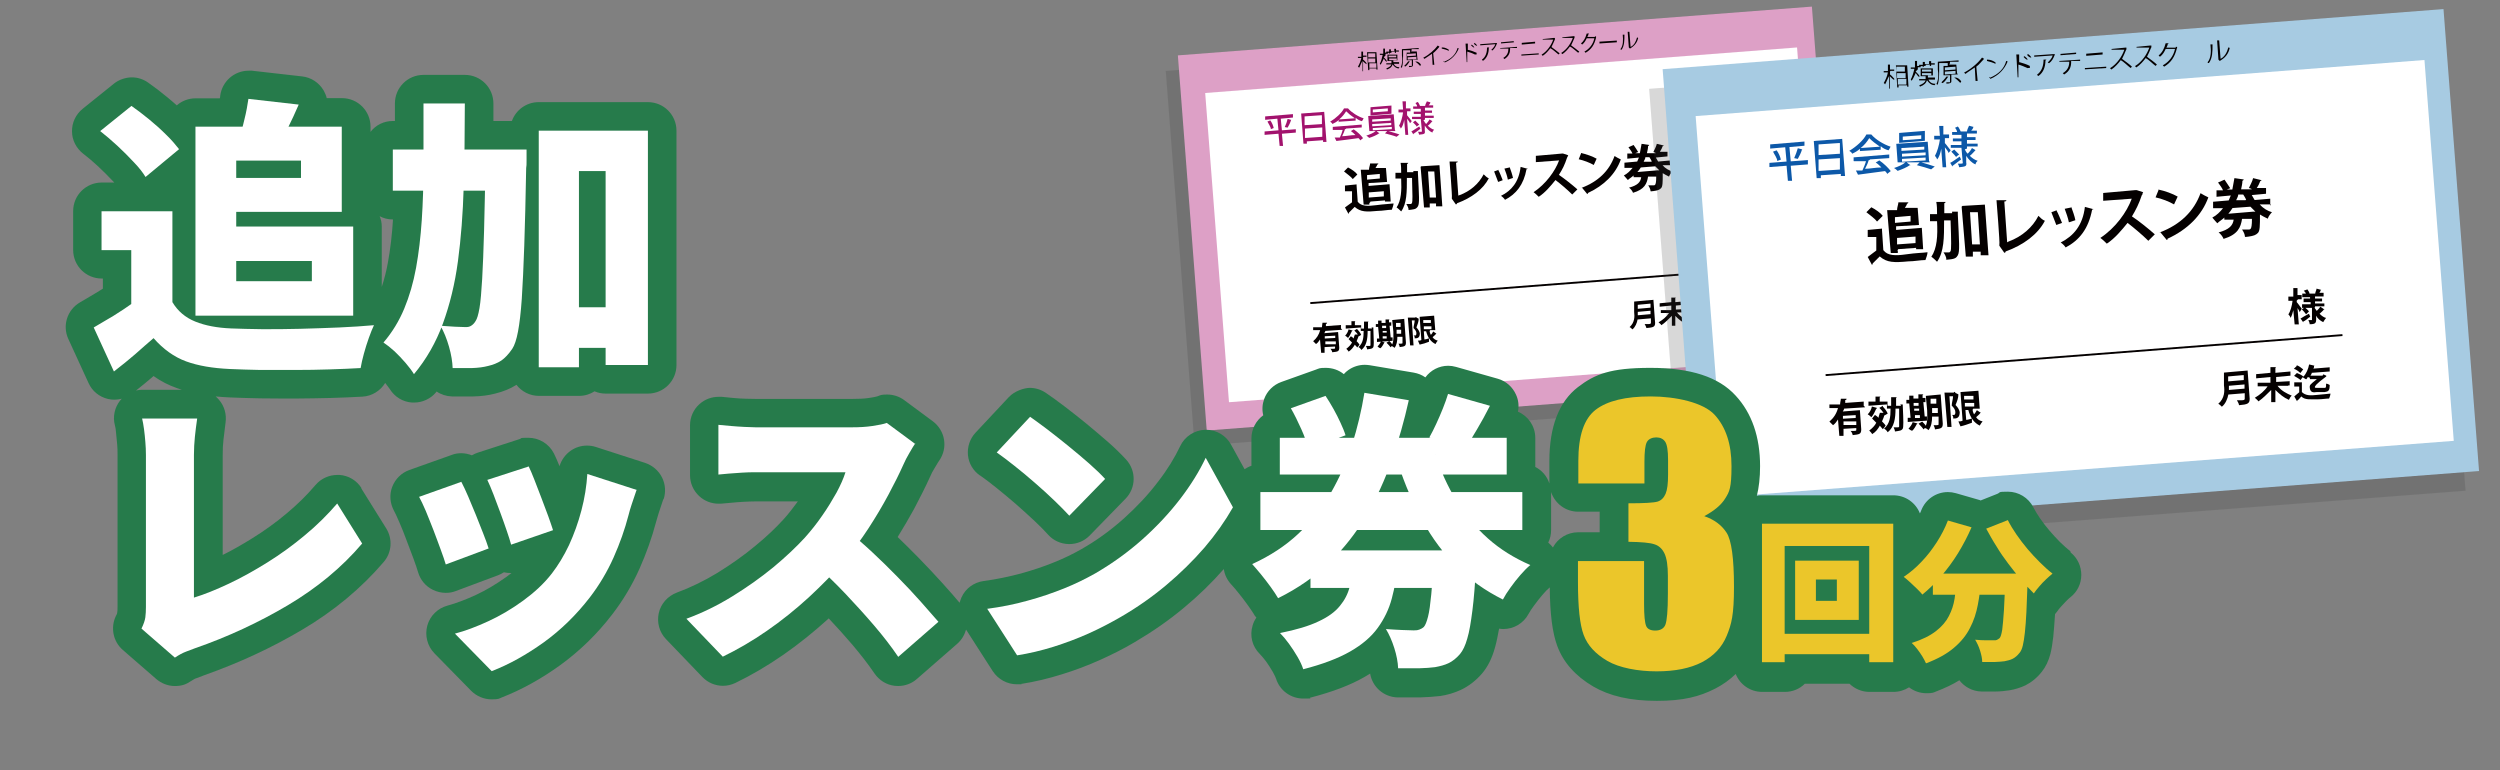 <?xml version="1.0" encoding="UTF-8"?> <svg xmlns="http://www.w3.org/2000/svg" id="_レイヤー_1" data-name="レイヤー_1" version="1.1" viewBox="0 0 1312.3 404.3"><rect x="0" y="0" width="1312.3" height="404.3" fill="#808080" stroke="none"/><defs><style> .st0 { fill: #0c58a8; } .st1 { fill: #403f3f; isolation: isolate; opacity: .2; } .st2 { fill: #fff; } .st3 { fill: #267b4b; } .st4 { fill: #ebc62a; } .st5 { fill: #a7cbe2; } .st6 { fill: #040000; } .st7 { fill: none; stroke: #040000; stroke-miterlimit: 10; } .st8 { fill: #a2126d; } .st9 { fill: #dda0c6; } </style></defs><rect class="st1" x="619" y="24.1" width="333.8" height="197.5" transform="translate(-7.1 60.7) rotate(-4.4)"></rect><g><rect class="st9" x="625.4" y="16" width="333.8" height="197.5" transform="translate(-6.5 61.1) rotate(-4.4)"></rect><rect class="st2" x="638.4" y="36.6" width="311.6" height="162.8" transform="translate(-6.7 61.3) rotate(-4.4)"></rect><g><path class="st6" d="M715.5,30.1v1.2c.6.3,1.5,1.5,1.8,1.8v.6c-.6-.3-1.2-.9-1.8-1.5v5.2c.3,0-.3,0-.3,0v-5.5c-.9,1.5-1.2,2.7-1.8,3.7,0,0-.3-.6-.6-.6.6-.9,1.5-3,1.8-4.6h-1.8v-.6h1.8v-2.7h.9v2.1h1.8v.6h-1.5l-.3.3ZM717.3,27.4h5.2c0-.3.6,9.1.6,9.1h-.6v-.6h-3.7v.9h-.6l-.6-9.4h-.3ZM721.9,28h-3.7v2.1h3.7v-2.1ZM718.2,30.7v2.1h3.7v-2.1h-3.7ZM718.8,35.6h3.7v-2.4h-3.7v2.4Z"></path><path class="st6" d="M726.4,30.1c.3.3,1.5,1.5,1.5,1.8v.6c-.6-.3-1.2-1.2-1.5-1.8v5.5c.3,0,0,0,0,0v-5.5c-.6,1.2-1.2,2.7-1.8,3.3l-.3-.6c.6-.9,1.2-3,1.5-4.6h-1.5v-.6h1.8v-2.7h.9v2.1h1.5v.6h-1.2v.9l-.9.9ZM734.3,33.5h-2.7c.6,1.2,1.5,1.8,3,1.8,0,0-.3.3-.3.6-1.5,0-2.4-.9-3.3-2.1-.3,1.2-1.2,2.1-3,2.7,0,0,0-.3-.3-.6,1.5-.6,2.4-1.2,2.7-2.1h-2.7v-.6h2.7v-1.2h-2.1v-3.3h5.2c0-.3,0,3,0,3h-2.1v.9h3v.9ZM729.2,28.3v-.6h-1.5v-.6h1.5v-1.2h.9v.9h1.8v-1.2h.9v.9h1.5v.6h-1.5v.6h-.6v-.6h-1.8v.6h-.6l-.6.6ZM728.9,29.2v.9h4v-.9h-4ZM729.2,30.7v.9h4v-.9h-4Z"></path><path class="st6" d="M744.4,31.3h-2.7v3q0,.9-2.1.9v-.6h1.5v-3h-2.7v-4c-.3,0,1.8,0,1.8,0v-1.2h-3.7v2.7c0,1.8,0,4.6-.6,6.4,0,0-.6,0-.6-.3.9-1.8.9-4.3.6-6.1v-3.3l8.8-.6v.6h-3.7c0,.3,0,.9-.3,1.2h3l.3,3.7.3.6ZM739.8,32.5h0c-.6.9-1.2,1.8-2.1,2.4,0,0-.3,0-.6-.3.6-.6,1.5-1.5,2.1-2.4h.9l-.3.3ZM738.6,28.3v1.2l4.6-.3v-1.2l-4.6.3ZM738.9,30.1v1.2l4.6-.3v-1.2l-4.6.3ZM745.3,34.4c-.6-.6-1.5-1.5-2.4-2.1h.6c.9,0,2.1.9,2.4,1.8l-.6.6v-.3Z"></path><path class="st6" d="M755.3,24.9h0c-.9.9-1.8,2.1-3,3h0l.6,6.1h-.9l-.3-5.8c-1.2.9-2.7,1.8-4,2.7l-.6-.6c3-1.5,6.1-4.3,7.6-6.4l.9.6-.3.3Z"></path><path class="st6" d="M757.2,24.9c1.2,0,2.4.6,3.3,1.2v.6c-1.2-.6-2.4-.9-3.7-1.2v-.6h.3ZM757.8,32.5c4-1.5,6.4-4,7.3-7.3,0,0,.6,0,.6.3-1.2,3-3.7,5.8-7.3,7.3h0l-.6-.9v.6Z"></path><path class="st6" d="M774.2,28.6c-1.2-.6-2.7-1.2-4-1.5v5.5c.3,0-.3,0-.3,0l-.6-9.7h1.2v3.3h.3c1.2.3,3,.9,4.3,1.5v.9h-.9ZM772.4,23.4c.6.3,1.2.9,1.5,1.5h-.3c-.3,0-1.2-.9-1.5-1.2h.3v-.3ZM773.9,22.5c.6.3,1.2.9,1.5,1.5h-.3c-.3,0-1.2-.6-1.5-1.2h.3v-.3Z"></path><path class="st6" d="M785.8,22.8h0c-.6,1.5-1.2,2.7-2.4,3.7l-.6-.3c.9-.9,1.8-1.8,2.1-3l-7.9.6v-.6l8.2-.6h.6v.3ZM781.5,25.2h0c0,2.7-.9,5.2-3,6.7,0,0-.6-.3-.6-.6,2.1-1.5,2.7-4,2.7-6.4h1.2l-.3.3Z"></path><path class="st6" d="M796.4,25.2h-3.7v.3h0c0,2.1-.6,4-3,5.5,0,0-.3-.3-.6-.6,2.1-1.2,2.7-3,2.7-4.9h-4.3c0,.3,0-.3,0-.3l8.8-.6v.6h0ZM794.9,22.2l-7,.6v-.6l6.7-.6v.6h.3Z"></path><path class="st6" d="M807.7,28v.6l-9.1.6v-.6l9.1-.6ZM805.8,21.9v.9l-7,.6v-.9l7-.6Z"></path><path class="st6" d="M816.2,20.7h0c-.6,1.5-1.2,2.7-1.8,4,1.2.9,3.3,2.4,4.3,3.3l-.6.6c-1.2-.9-3-2.7-4.3-3.3-.9,1.2-2.4,3-4,4,0,0-.3-.3-.6-.6,3-1.8,5.2-5.2,6.1-7.9h-5.5c0,.3,0-.3,0-.3l5.8-.6h.6v.9Z"></path><path class="st6" d="M826.5,19.8h0c-.6,1.5-1.2,2.7-1.8,4,1.2.9,3.3,2.4,4.3,3.3l-.6.6c-1.2-.9-3-2.7-4.3-3.3-.9,1.2-2.4,3-4,4,0,0-.3-.3-.6-.6,3-1.8,5.2-5.2,6.1-7.9h-5.5c0,.3,0-.3,0-.3l5.8-.6h.6v.9Z"></path><path class="st6" d="M837.8,19.8h0c-.9,3.7-2.4,6.1-5.5,7.9,0,0-.3-.3-.6-.6,2.7-1.5,4.6-4,5.2-7h-4c-.6,1.2-1.2,2.4-2.4,3.3,0,0-.3-.3-.6-.6,1.5-1.2,2.4-3,3-5.2h1.2q0,.3-.3.3c0,.6-.3.9-.6,1.5h4v-.3h.6v.6Z"></path><path class="st6" d="M839.3,21.9l9.4-.6v.9l-8.8.6h-.3v-.9h-.3Z"></path><path class="st6" d="M852.7,18.2h0c0,3,0,5.8-1.5,7.9,0,0-.6,0-.6-.3,1.5-1.8,1.5-4.9,1.2-7.6h1.2-.3ZM856,24.6c1.8-.9,2.7-2.7,3.3-4.9,0,0,.6,0,.6.3-.6,2.4-1.8,4-4.3,5.5h0l-.6-.6h0l-.6-8.2h.9l.6,7.6v.3Z"></path></g><g><path class="st8" d="M680.2,67.8v1.8l-7.3.6.6,6.4h-1.8l-.6-6.4-7.3.6v-1.8l7.3-.6-.6-6.1-6.4.6v-1.8l14.6-1.2v1.8l-6.4.6.6,6.1,7.6-.6h-.3ZM667.1,67.8c0-1.2-1.2-2.7-1.8-4l1.5-.6c.9,1.2,1.5,2.7,1.8,4l-1.5.6ZM678,63h-.3c-.3,1.2-1.2,3-1.8,4l-1.5-.3c.6-1.2,1.2-3,1.5-4.3l2.1.6h0Z"></path><path class="st8" d="M682.9,59.6l12.2-.9,1.2,15.8h-1.8v-.9l-8.5.6v1.2h-1.8l-1.2-15.8h0ZM693.3,60.5l-8.5.6v4.6c.3,0,9.1-.6,9.1-.6v-4.6h-.6ZM685.6,72.4l8.5-.6v-4.9c-.3,0-9.1.6-9.1.6v4.9h.6Z"></path><path class="st8" d="M702.7,64.2v-1.2c-.9.9-2.1,1.5-3.3,2.1,0-.3-.6-.9-1.2-1.2,3-1.8,6.1-4.6,7.3-7h2.4-.3c1.8,2.1,5.2,4.3,8.2,5.2-.3.6-.6,1.2-.9,1.5-1.2-.3-2.4-.9-3.3-1.8v1.5l-8.8.6v.3ZM699.6,68.1v-1.5l15.2-1.2v1.5l-8.5.6h.3s0,.3-.6.3c-.3,1.2-.9,2.4-1.5,3.7,2.1,0,4.6-.6,7-.6-.9-.9-1.5-1.5-2.4-2.1l1.5-.9c1.8,1.2,3.7,3,4.9,4.6l-1.5,1.2c0-.3-.6-.9-.9-1.2-4.3.6-8.8,1.2-11.6,1.5h0l-.9-1.8h2.7c.6-1.2,1.2-2.7,1.5-4h-5.2ZM711.2,62.1c-1.8-1.2-3.3-2.4-4.6-3.7-.9,1.5-2.1,3-3.7,4.3l8.2-.6Z"></path><path class="st8" d="M732.5,68.8h-3.7c1.8.6,4.3,1.2,5.8,1.8l-1.5,1.2c-1.5-.6-4-1.2-6.1-1.8l1.2-1.2h-5.5c0,.3,1.5,1.2,1.5,1.2h-.3c-1.2.9-3.3,1.8-5.2,2.4-.3-.3-.9-.9-1.5-1.2,1.8-.6,4-1.5,4.9-2.4h-3.3l-.6-7.9,13.4-.9.6,8.2.3.6ZM730.4,55.4v4.3c.3,0-11,.9-11,.9v-4.3c-.3,0,11-.9,11-.9ZM720.3,62.7v1.2l9.7-.6v-1.2l-9.7.6ZM720.3,65.1v1.2l10-.6v-1.2l-10,.6ZM720.6,67.2v1.2l10-.6v-1.2l-10,.6ZM728.5,58.4v-1.5l-7.9.6v1.5l7.9-.6Z"></path><path class="st8" d="M738.6,59.6v.9c.6.6,2.1,2.7,2.4,3,0,.3-.3.6-.9,1.2,0-.6-.9-1.5-1.5-2.4l.6,8.5h-1.5l-.6-7.9c-.3,1.8-.9,3.7-1.8,4.6,0-.3-.6-1.2-.9-1.5.9-1.5,1.8-4.6,2.1-7h-2.4v-1.5h2.4l-.3-4.3h2.1-.3v3.7h2.4v1.5h-1.8v1.2ZM740.7,69.1c1.2-.6,2.7-1.8,4.3-2.7l.6,1.2c-1.2.9-2.7,2.1-3.7,2.7v.3l-.9-1.5h-.3ZM747.4,63.3c.3.6.6,1.2,1.2,1.8.6-.6,1.5-1.8,1.8-2.4l1.5.9h0c-.6.6-1.5,1.8-2.4,2.4.9.9,2.1,1.8,3.3,2.1-.3.3-.9.9-.9,1.5-1.5-.6-3-2.1-4-3.7v2.7c.3,1.8-.3,1.8-3,2.1,0-.3-.3-1.2-.6-1.5h1.2c.6,0,.9,0,.9-.3l-.6-6.4h-4.6c0,.3,0-1.2,0-1.2h4.6v-1.5h-3.7v-1.2h3.7v-1.5h-4c0,.3,0-1.2,0-1.2h2.1c0-.6-.6-1.5-.9-1.8l1.2-.6c.6.6.9,1.5,1.2,2.1h-.3,3.3-.3c0-.6.6-1.8.9-2.4l2.1.6h-.3c0,.6-.6,1.2-.9,1.5h2.4v1.2h-4.3v1.5h3.7v1.2h-3.7v1.5h4.6c0-.3,0,1.2,0,1.2h-4.6v.9l-.9.3ZM743.8,66.6c-.3-.6-1.2-1.5-2.1-2.4l1.2-.9,2.1,2.1-1.2.9v.3Z"></path></g><g><path class="st6" d="M712.1,97.4l.6,8.5c1.8,2.4,5.2,2.4,9.7,1.8s6.7-.6,9.1-.9c0,.9-.6,2.4-.9,3.3-2.1,0-4.9.6-7.3.6-6.1.6-9.1.6-12.2-2.1l-3,3s0,.6-.3.6l-1.8-3.3c1.2-.9,2.4-1.8,3.7-2.7v-5.8h-3.7v-3l6.1-.6v.6ZM707.6,87.9c1.8.9,4,2.4,4.9,3.7l-2.4,2.4c-.9-1.2-3-2.7-4.6-4l2.1-2.1ZM718.8,106.5v.9h-3l-1.5-18.3h4.3c0-1.2.6-2.4.6-3.3h4.3q0,.6-.6.6c0,.6-.6,1.2-.9,1.8h5.5c0-.3.6,7.3.6,7.3l-9.7.6v1.5l11-.9.6,9.1h-3v-.6l-7.6.6-.3.6ZM724.3,91.3l-6.7.6v2.4l6.7-.6v-2.4ZM726.1,100.4l-7.6.6v2.7l7.9-.6v-2.7h-.3Z"></path><path class="st6" d="M741.9,89.8h2.4v1.2c.6,11.9.9,15.8,0,17.3-.6.9-.9,1.5-3.7,1.8-2.7.3-.9,0-1.2,0,0-.9-.6-2.1-1.2-3h2.1c.3,0,.6,0,.9-.6s.3-4,0-13.1h-2.7c0,7.3,0,13.4-3,17.6-.6-.6-1.8-1.8-2.4-2.1,2.4-3.7,2.7-8.8,2.4-15.2h-3v-3h3c0-1.8,0-3.7-.3-5.2h4s0,.3-.6.6v4.3h3.3v-.6ZM745.9,87.3l9.7-.6,1.5,21.6h-3.3v-1.5h-3.3v2.1h-3l-1.8-21.3.3-.3ZM750.5,103.7h3.3l-.9-13.7h-3.3l.9,13.7Z"></path><path class="st6" d="M766,102.5c5.8-2.1,10.3-6.1,12.8-11,.6.6,1.8,1.8,2.7,2.1-3,5.8-9.1,10.3-16.7,13.1,0,0,0,.6-.6.6l-2.1-3v-.6c.3,0-1.2-18.9-1.2-18.9h4.3s0,.6-.9.6l1.2,17.3.6-.3Z"></path><path class="st6" d="M786.4,89.1c.9,1.5,1.8,4,2.4,5.5l-2.4.9c-.6-1.5-1.5-4-2.1-5.5l2.4-.9h-.3ZM801.9,88.5s0,.3-.6.3c-1.5,8.2-5.5,13.1-11.3,16.1-.3-.6-1.2-1.5-2.1-2.1,5.5-2.7,9.4-7.3,10.3-15.2l3.3.9h.3ZM792.4,87.6c.6,1.5,1.5,4.3,1.8,5.8l-2.7.9c-.3-1.8-1.2-4.3-1.8-5.8l2.7-.6v-.3Z"></path><path class="st6" d="M822.9,82.1s0,.3-.3.6c-1.2,3.7-2.4,6.1-4.3,9.1,2.7,1.8,7,5.2,9.7,7.6l-2.7,2.7c-2.4-2.4-6.4-5.8-8.8-7.6-2.4,3-5.5,6.7-8.8,8.8-.6-.6-1.8-1.8-2.7-2.4,6.4-4.3,11.3-11,13.4-16.7l-12.2.9v-3.3l13.7-1.2h.6l2.7.9-.3.6Z"></path><path class="st6" d="M829.9,80.3c2.7.6,6.1,1.8,8.2,3l-1.5,3.3c-2.1-1.2-5.2-2.4-7.9-3l1.2-3v-.3ZM830.2,98.6c8.8-3.3,14.6-9.1,17.3-16.7.9.6,2.1,1.2,3.3,1.8-2.7,7.6-8.8,13.7-17.3,17.6,0,0,0,.6-.3.6l-2.7-3.3h-.3Z"></path><path class="st6" d="M877.3,86.7h-4.6c1.5,1.8,3.3,2.7,5.2,3.3-.6.6-1.5,1.8-1.8,2.7-1.2-.6-2.4-1.2-3.3-1.8,0,4.9,0,7-.9,7.9s-1.8,1.2-4,1.5-1.2,0-1.5,0c0-.9-.6-2.1-1.2-3h2.7c.3,0,.6,0,.9-.3.3-.3.6-1.5.6-4.3h-4.3c-.6,3.7-1.8,6.7-7.9,8.5-.3-.9-1.2-2.1-2.1-2.7,4.6-1.2,6.1-3,6.4-5.5h-4c0,.3,0-.9,0-.9-.9.9-2.1,1.5-3,2.4-.6-.6-1.5-1.8-2.1-2.4,1.8-.9,3.3-2.4,4.6-4h-4.3c0,.3,0-2.7,0-2.7l6.7-.6c.3-.6.6-1.5.9-2.1l-6.1.6v-2.7h2.7c-.3-.9-1.2-2.1-2.1-3.3l2.7-1.2c.9,1.2,1.8,2.7,2.4,3.7l-1.5.6h2.4c.3-1.8.6-3.3.9-4.9l4,.6s0,.3-.6.6c0,1.2-.3,2.4-.6,3.7h4.6c0-.3-1.2-.6-1.2-.6.6-1.2,1.5-3,1.8-4.3l3.7.9s-.3.3-.6.3c-.3.9-.9,2.1-1.5,3h4c0-.3,0,2.4,0,2.4l-6.1.6c.3.6.9,1.5,1.2,2.1l6.7-.6v3l.3-.6ZM871,89.4c-.6-.6-1.5-1.5-2.1-2.1l-7.6.6c-.6.9-1.2,1.8-1.8,2.4l10.6-.9h.9ZM867,84.6c-.3-.6-.6-1.2-1.2-2.1h-2.1c0,.9-.6,1.5-.9,2.4h4l.3-.3Z"></path></g><path class="st6" d="M888.6,127.5v.6c.6.6,1.8,2.4,2.1,2.7,0,.3-.6.9-.9,1.5,0-.6-.6-1.2-.9-1.8l.6,7h-1.8l-.6-6.1c-.3,1.2-.6,2.4-1.2,3.3,0-.6-.6-1.2-.9-1.5.9-1.2,1.5-3.7,1.8-5.8h-1.8v-1.8h2.1v-3.7h2.1-.3v3h1.8v1.8h-1.5l-.6.6ZM890.4,135.4c.9-.6,2.4-1.5,3.7-2.1l.6,1.2c-1.2.9-2.1,1.8-3,2.1v.3l-1.2-1.8v.3ZM896.5,130.5c0,.6.6.9.9,1.5.6-.6,1.2-1.2,1.5-1.8l1.8,1.2h-.3c-.3.6-1.2,1.2-1.8,1.8.9.9,1.8,1.5,2.7,1.8-.3.3-.9,1.2-1.2,1.8-1.2-.6-2.4-1.5-3-2.7v1.5c0,1.5-.3,2.1-2.7,2.1,0-.6-.3-1.2-.6-1.8h1.5c.3,0,0,0,0,0v-5.2h-4.3v-1.5h3.7v-.9h-3v-1.5h2.7v-.6h-3.3v-1.5h1.5c0-.3-.6-.9-.9-1.2l1.5-.6c.3.6.9,1.2.9,1.8h2.4c0-.6.6-1.5.6-2.1l2.1.6h-.3c0,.3-.3.9-.6,1.2h1.8v1.5h-3.7v.9h3v1.2h-3v.9h4v1.2h-4v.9-.6ZM892.9,133.6c-.3-.6-1.2-1.5-1.8-2.1l1.2-.9c.6.6,1.5,1.2,1.8,1.8l-1.2,1.2Z"></path><g><path class="st6" d="M704.5,173.1l-8.8.6c0,.3-.3.9-.6,1.2l7.3-.6.6,8.2c0,2.1-.9,2.1-3.7,2.4,0-.6-.6-1.5-.9-1.8h1.5q.9,0,.9-.3v-.9l-5.5.3v3h-1.8l-.6-7c-.6.9-1.2,1.8-2.1,2.4l-1.5-1.5c1.8-1.5,3-3.3,3.7-5.8h-3.7v-1.5h4.6c0-.9.3-1.8.3-2.4h2.4q0,.6-.6.6v1.2l7.9-.6v1.8l.6.6ZM700.9,177.4v-1.2l-5.5.3v1.2l5.5-.3ZM695.7,180.7h5.5v-1.5h-5.5v1.5Z"></path><path class="st6" d="M710,173.7h-.3c-.6,1.2-1.2,2.7-2.1,3.7-.3-.3-.9-.9-1.5-1.2.9-.9,1.5-2.1,1.8-3.3l2.1.6v.3ZM712.4,172.8c.9.9,1.8,2.1,2.1,3l-1.5.9h0c0,.6-.6,1.5-.9,2.4.6.6,1.2,1.2,1.5,1.8-.3.6-.9,1.2-1.2,1.5-.3-.6-.9-.9-1.2-1.5-.9,1.5-1.8,2.7-3.3,3.7,0-.3-.9-1.2-1.2-1.5,1.2-.9,2.4-2.1,3-3.3l-1.8-1.8,1.2-1.5c.6.3,1.2.9,1.5,1.2,0-.6.3-1.2.6-2.1h1.5c-.3-.6-1.2-1.5-1.8-2.1l1.5-.9v.3ZM720,171.9h.9v.6c.3,6.7.3,9.1,0,9.7-.6.9-1.2.9-3.3,1.2,0-.6-.3-1.2-.6-1.8h1.8c.6,0,.3,0,.6-.3v-7.6h-1.5c0,4.3-.6,7.9-3.3,10-.3-.6-.9-1.2-1.5-1.5,2.4-2.1,2.7-4.9,2.7-8.5h-1.5v-1.8l-7.9.6v-1.8h3v-2.1h2.1l-.3.3v1.8h3.3v1.8h1.5v-3.7h2.4l-.3.3v3.3h2.1l-.3-.6Z"></path><path class="st6" d="M727,179.8h-.3c-.6.9-1.2,2.4-2.1,3-.3,0-1.2-.6-1.5-.9.6-.6,1.5-1.8,1.8-2.7l2.1.6ZM731,177.1v1.8l-8.2.6v-1.8h1.2l-.6-6.1h-1.2v-1.5h1.2v-1.8h2.1-.3v1.2h2.1v-1.8h2.1l-.3.3v1.2h1.2v1.8h-.9l.6,6.1h1.2-.3ZM727.6,171h-2.1v1.2h2.1v-1.2ZM725.8,173.7v.9h2.1v-.9h-2.1ZM725.8,176.5v1.2h2.1v-1.2h-2.1ZM737.1,167.3l.9,12.5c0,1.8-.6,2.1-3.3,2.4,0-.6-.3-1.2-.6-1.8h1.2q.9,0,.9-.3v-3.3h-2.7c0,2.1-.3,4.3-1.5,5.8,0,0-.9-.9-1.5-.9l-.6.6c-.3-.6-1.2-1.5-2.1-2.4l1.5-.9c.6.6,1.2,1.2,1.5,1.8.9-2.1.6-4.6.6-6.7l-.6-6.1,6.1-.6h.3ZM733.1,173.7v1.5h2.4v-2.1h-2.4v.9-.3ZM735.2,169.5h-2.4v2.1h2.4v-2.1Z"></path><path class="st6" d="M743.5,166.7l1.2.6h0c0,1.5-.6,3-1.2,4.6,1.2,1.2,1.5,2.1,1.8,3,0,2.7-1.5,2.7-2.7,2.7,0-.6,0-1.2-.6-1.5h.9c.6,0,.6-.9.6-1.2,0-.9-.6-1.8-1.5-2.7,0-1.2.6-2.7.6-4h-1.5l.9,13.1h-1.8l-1.2-14.6h4c0-.3.3-.3.3-.3l.3.3ZM750.5,174c0,.6.3,1.2.6,1.8.6-.6.9-1.2,1.2-1.8l1.8,1.2h-.3c-.3.6-1.2,1.2-1.8,1.8.6.9,1.5,1.5,2.7,1.8-.3.3-.9,1.2-1.2,1.8-2.4-1.2-4-3.3-4.9-6.7h-1.2l.3,4.3c.6,0,1.5-.3,2.4-.6v1.8c-1.5.6-3.3,1.2-4.9,1.5h0l-.9-2.1c.6,0,1.2,0,1.8-.3l-.9-12.2,7.6-.6.6,7.6h-2.7l-.3.6ZM751.1,168h-4v1.5h4v-1.5ZM747.4,171.3v1.5h4v-1.5h-4Z"></path></g><g><path class="st6" d="M867.9,157.3l.9,12.2c0,2.1-.9,2.4-4.6,2.7,0-.6-.6-1.5-.9-2.1h2.1q1.2,0,1.2-.6v-2.4l-7,.6c-.3,1.8-1.2,4-2.7,5.2-.3-.3-1.2-1.2-1.5-1.2,2.7-2.4,2.7-5.5,2.4-7.9v-5.5c-.3,0,10-.9,10-.9h0ZM859.7,163.7v1.8l6.7-.6v-1.8l-6.7.6ZM866.1,159.4l-6.4.6v2.1l6.7-.6v-2.1h-.3Z"></path><path class="st6" d="M884.9,164h-4.6c1.5,2.1,4,3.3,6.1,4.3-.6.3-.9,1.2-1.2,1.8-2.1-.9-4-2.4-5.8-4.3v5.2c.3,0-1.8,0-1.8,0v-5.2c-1.8,1.8-3.7,3.7-5.5,4.9-.3-.6-1.2-1.2-1.5-1.5,2.1-1.2,4.3-3,5.5-4.9h-4.3c0,.3,0-1.5,0-1.5h5.5v-2.4l-6.1.6v-1.8l6.1-.6v-2.4h2.4l-.3.3v2.1l6.4-.6v1.8l-6.1.6v2.1l5.8-.3v1.8h-.6Z"></path><path class="st6" d="M891,162.5v4.3c1.5,1.5,3.7,1.5,6.4,1.2s4.3-.3,5.8-.6c0,.6-.3,1.5-.6,2.1-1.2,0-3,.3-4.6.3-3.7,0-5.8.3-7.3-1.2-.6.6-1.2,1.5-1.8,1.8v.3l-1.2-2.1c.6-.6,1.5-1.2,2.1-1.8v-2.4h-2.1v-1.8h3.7-.3ZM893.2,160.3c0,.3-.3.6-.6.9-.3,0-.9-.6-1.5-.9l-.9,1.2c-.6-.6-1.8-1.2-2.7-1.8l1.2-1.2c.9.3,2.1.9,2.7,1.5,1.2-1.2,2.1-3.3,2.4-5.2l2.4.6h-.3c0,.3,0,.9-.3,1.2l7-.6v1.8l-7.6.6c0,.3-.3.9-.6,1.2h5.2c0-.3.3-.6.3-.6l1.2.6v.3c-4.6,3.3-4.9,4.3-4.9,4.6s.3.3.9.3h3.3c.6,0,.6-.3.6-1.8.6,0,1.2.3,1.5.6,0,2.4-.6,2.7-2.1,3h-3.3c-1.8.3-2.7,0-3-1.5s0-1.5,3-4h-3v-.6l-.9-.3ZM888.6,155.2c.9.3,2.1,1.2,2.7,1.8l-1.2,1.5c-.6-.6-1.8-1.5-2.7-1.8l1.2-1.2v-.3Z"></path></g><line class="st7" x1="687.8" y1="159.1" x2="908.1" y2="142.1"></line></g><rect class="st1" x="874.4" y="30.5" width="411.1" height="243.2" transform="translate(-8.5 83.3) rotate(-4.4)"></rect><rect class="st5" x="881.5" y="20.2" width="411.1" height="243.2" transform="translate(-7.7 83.8) rotate(-4.4)"></rect><rect class="st2" x="897.2" y="45.9" width="383.7" height="200.5" transform="translate(-8 84) rotate(-4.4)"></rect><path class="st6" d="M992.1,37.6v1.5c.7.4,1.9,1.9,2.2,2.2v.7c-.7-.4-1.5-1.1-2.2-1.9v6.4c.4,0-.4,0-.4,0v-6.7c-1.1,1.9-1.5,3.4-2.2,4.5,0,0-.4-.7-.7-.7.7-1.1,1.9-3.7,2.2-5.6h-2.2v-.7h2.2v-3.4h1.1v2.6h2.2v.7h-1.9l-.4.4ZM994.7,34.3h6.4c0-.4.7,11.2.7,11.2h-.7v-.7h-4.5v1.1h-.7l-.7-11.6h-.4ZM999.9,35h-4.5v2.6h4.5v-2.6ZM995.8,38.4v2.6h4.5v-2.6h-4.5ZM996.2,44.4h4.5v-3h-4.5v3Z"></path><path class="st6" d="M1005.6,37.6c.4.4,1.9,1.9,1.9,2.2v.7c-.7-.4-1.5-1.5-1.9-2.2v6.7c.4,0,0,0,0,0v-6.7c-.7,1.5-1.5,3.4-2.2,4.1l-.4-.7c.7-1.1,1.5-3.7,1.9-5.6h-1.9v-.7h2.2v-3.4h1.1v2.6h1.9v.7h-1.5v1.1l-1.1,1.1ZM1015.7,41.8h-3.4c.7,1.5,1.9,2.2,3.7,2.2,0,0-.4.4-.4.7-1.9,0-3-1.1-4.1-2.6-.4,1.5-1.5,2.6-3.7,3.4,0,0,0-.4-.4-.7,1.9-.7,3-1.5,3.4-2.6h-3.4v-.7h3.4v-1.5h-2.6v-4.1h6.4c0-.4,0,3.7,0,3.7h-2.6v1.1h3.7v1.1ZM1009.3,35.4v-.7h-1.9v-.7h1.9v-1.5h1.1v1.1h2.2v-1.5h1.1v1.1h1.9v.7h-1.9v.7h-.7v-.7h-2.2v.7h-.7l-.7.7ZM1008.9,36.5v1.1h4.9v-1.1h-4.9ZM1008.9,38.4v1.1h4.9v-1.1h-4.9Z"></path><path class="st6" d="M1027.7,39.1h-3.4v3.7q0,1.1-2.6,1.1v-.7h1.9v-3.7h-3.4v-4.9c-.4,0,2.2,0,2.2,0v-1.5h-4.5v3.4c0,2.2,0,5.6-.7,7.9,0,0-.7,0-.7-.4,1.1-2.2,1.1-5.2.7-7.5v-4.1l10.9-.7v.7h-4.5c0,.4,0,1.1-.4,1.5h3.7l.4,4.5.4.7ZM1022.4,40.6h0c-.7,1.1-1.5,2.2-2.6,3,0,0-.4,0-.7-.4.7-.7,1.9-1.9,2.6-3h1.1l-.4.4ZM1020.9,35.4v1.5l5.6-.4v-1.5l-5.6.4ZM1020.9,37.6v1.5l5.6-.4v-1.5l-5.6.4ZM1028.8,43.3c-.7-.7-1.9-1.9-3-2.6h.7c1.1,0,2.6,1.1,3,2.2l-.7.7v-.4Z"></path><path class="st6" d="M1041.1,31.3h0c-1.1,1.1-2.2,2.6-3.7,3.7h0l.7,7.5h-1.1l-.4-7.1c-1.5,1.1-3.4,2.2-4.9,3.4,0,0-.4-.4-.7-.7,3.7-1.9,7.5-5.2,9.4-7.9l1.1.7-.4.4Z"></path><path class="st6" d="M1043.4,31.3c1.5,0,3,.7,4.1,1.5v.7c-1.5-.7-3-1.1-4.5-1.5v-.7h.4ZM1044.1,41c4.9-1.9,7.9-4.9,9-9,0,0,.7,0,.7.4-1.5,3.7-4.5,7.1-9,9h0l-.7-1.1v.7Z"></path><path class="st6" d="M1064.4,35.8c-1.5-.7-3.4-1.5-4.9-1.9v6.7c.4,0-.4,0-.4,0l-.7-12h1.5v4.1h.4c1.5.4,3.7,1.1,5.2,1.9v1.1h-1.1ZM1062.5,29.4c.7.4,1.5,1.1,1.9,1.9h-.4c-.4,0-1.5-1.1-1.9-1.5h.4v-.4ZM1064.4,28.3c.7.4,1.5,1.1,1.9,1.9h-.4c-.4,0-1.5-.7-1.9-1.5h.4v-.4Z"></path><path class="st6" d="M1078.6,28.7h0c-.7,1.9-1.5,3.4-3,4.5l-.7-.4c1.1-1.1,2.2-2.2,2.6-3.7l-9.7.7v-.7l10.1-.7h.7v.4ZM1073.7,31.7h0c0,3.4-1.1,6.4-3.7,8.2,0,0-.7-.4-.7-.7,2.6-1.9,3.4-4.9,3.4-7.9h1.5l-.4.4Z"></path><path class="st6" d="M1091.7,32h-4.5v.4h0c0,2.6-.7,4.9-3.7,6.7,0,0-.4-.4-.7-.7,2.6-1.5,3.4-3.7,3.4-6h-5.2c0,.4,0-.4,0-.4l10.9-.7v.7h0ZM1090.2,28.3l-8.6.7v-.7l8.2-.7v.7h.4Z"></path><path class="st6" d="M1105.6,35v.7l-11.2.7v-.7l11.2-.7ZM1103.7,27.5v1.1l-8.6.7v-1.1l8.6-.7Z"></path><path class="st6" d="M1116.1,26h0c-.7,1.9-1.5,3.4-2.2,4.9,1.5,1.1,4.1,3,5.2,4.1l-.7.7c-1.5-1.1-3.7-3.4-5.2-4.1-1.1,1.5-3,3.7-4.9,4.9,0,0-.4-.4-.7-.7,3.7-2.2,6.4-6.4,7.5-9.7h-6.7c0,.4,0-.4,0-.4l7.1-.7h.7v1.1Z"></path><path class="st6" d="M1129.2,24.9h0c-.7,1.9-1.5,3.4-2.2,4.9,1.5,1.1,4.1,3,5.2,4.1l-.7.7c-1.5-1.1-3.7-3.4-5.2-4.1-1.1,1.5-3,3.7-4.9,4.9,0,0-.4-.4-.7-.7,3.7-2.2,6.4-6.4,7.5-9.7h-6.7c0,.4,0-.4,0-.4l7.1-.7h.7v1.1Z"></path><path class="st6" d="M1142.7,25.3h0c-1.1,4.5-3,7.5-6.7,9.7,0,0-.4-.4-.7-.7,3.4-1.9,5.6-4.9,6.4-8.6h-4.9c-.7,1.5-1.5,3-3,4.1,0,0-.4-.4-.7-.7,1.9-1.5,3-3.7,3.7-6.4h1.5q0,.4-.4.4c0,.7-.4,1.1-.7,1.9h4.9v-.4h.7v.7Z"></path><path class="st6" d="M1161.4,23.4h0c0,3.7,0,7.1-1.9,9.7,0,0-.7,0-.7-.4,1.9-2.2,1.9-6,1.5-9.4h1.5-.4ZM1165.6,30.9c2.2-1.1,3.4-3.4,4.1-6,0,0,.7,0,.7.4-.7,3-2.2,4.9-5.2,6.7h0l-.7-.7h0l-.7-10.1h1.1l.7,9.4v.4Z"></path><path class="st0" d="M949,84.1v2.2l-9,.7.7,7.9h-2.2l-.7-7.9-9,.7v-2.2l9-.7-.7-7.5-7.9.7v-2.2l18-1.5v2.2l-7.9.7.7,7.5,9.4-.7h-.4ZM932.9,84.5c0-1.5-1.5-3.4-2.2-4.9l1.9-.7c1.1,1.5,1.9,3.4,2.2,4.9l-1.9.7ZM946.3,78.5h-.4c-.4,1.5-1.5,3.7-2.2,4.9l-1.9-.4c.7-1.5,1.5-3.7,1.9-5.2l2.6.7Z"></path><path class="st0" d="M952,74l15-1.1,1.5,19.5h-2.2v-1.1l-10.5.7v1.5h-2.2l-1.5-19.5h0ZM965.1,75.1l-10.5.7v5.6c.4,0,11.2-.7,11.2-.7v-5.6h-.7ZM955.3,89.7l10.5-.7v-6c-.4,0-11.2.7-11.2.7v6h.7Z"></path><path class="st0" d="M976.3,79.6v-1.5c-1.1,1.1-2.6,1.9-4.1,2.6,0-.4-.7-1.1-1.5-1.5,3.7-2.2,7.5-5.6,9-8.6h3-.4c2.2,2.6,6.4,5.2,10.1,6.4-.4.7-.7,1.5-1.1,1.9-1.5-.4-3-1.1-4.1-2.2v1.9l-10.9.7v.4ZM973,84.5v-1.9l18.7-1.5v1.9l-10.5.7h.4s0,.4-.7.4c-.4,1.5-1.1,3-1.9,4.5,2.6,0,5.6-.7,8.6-.7-1.1-1.1-1.9-1.9-3-2.6l1.9-1.1c2.2,1.5,4.5,3.7,6,5.6l-1.9,1.5c0-.4-.7-1.1-1.1-1.5-5.2.7-10.9,1.5-14.2,1.9h0l-1.1-2.2h3.4c.7-1.5,1.5-3.4,1.9-4.9h-6.4ZM986.8,77c-2.2-1.5-4.1-3-5.6-4.5-1.1,1.9-2.6,3.7-4.5,5.2l10.1-.7Z"></path><path class="st0" d="M1013,85.2h-4.5c2.2.7,5.2,1.5,7.1,2.2l-1.9,1.5c-1.9-.7-4.9-1.5-7.5-2.2l1.5-1.5h-6.7c0,.4,1.9,1.5,1.9,1.5h-.4c-1.5,1.1-4.1,2.2-6.4,3-.4-.4-1.1-1.1-1.9-1.5,2.2-.7,4.9-1.9,6-3h-4.1l-.7-9.7,16.5-1.1.7,10.1.4.7ZM1010.4,68.7v5.2c.4,0-13.5,1.1-13.5,1.1v-5.2c-.4,0,13.5-1.1,13.5-1.1ZM998.1,77.7v1.5l12-.7v-1.5l-12,.7ZM998.4,80.7v1.5l12.4-.7v-1.5l-12.4.7ZM998.4,83.4v1.5l12.4-.7v-1.5l-12.4.7ZM1008.5,72.9v-1.9l-9.7.7v1.9l9.7-.7Z"></path><path class="st0" d="M1020.9,74v1.1c.7.7,2.6,3.4,3,3.7,0,.4-.4.7-1.1,1.5,0-.7-1.1-1.9-1.9-3l.7,10.5h-1.9l-.7-9.7c-.4,2.2-1.1,4.5-2.2,5.6,0-.4-.7-1.5-1.1-1.9,1.1-1.9,2.2-5.6,2.6-8.6h-3v-1.9h3l-.4-5.2h2.6-.4v4.5h3v1.9h-2.2v1.5ZM1023.5,85.6c1.5-.7,3.4-2.2,5.2-3.4l.7,1.5c-1.5,1.1-3.4,2.6-4.5,3.4v.4l-1.1-1.9h-.4ZM1031.4,78.5c.4.7.7,1.5,1.5,2.2.7-.7,1.9-2.2,2.2-3l1.9,1.1h0c-.7.7-1.9,2.2-3,3,1.1,1.1,2.6,2.2,4.1,2.6-.4.4-1.1,1.1-1.1,1.9-1.9-.7-3.7-2.6-4.9-4.5v3.4c.4,2.2-.4,2.2-3.7,2.6,0-.4-.4-1.5-.7-1.9h1.5c.7,0,1.1,0,1.1-.4l-.7-7.9h-5.6c0,.4,0-1.5,0-1.5h5.6v-1.9h-4.5v-1.5h4.5v-1.9h-4.9c0,.4,0-1.5,0-1.5h2.6c0-.7-.7-1.9-1.1-2.2l1.5-.7c.7.7,1.1,1.9,1.5,2.6h-.4,4.1-.4c0-.7.7-2.2,1.1-3l2.6.7h-.4c0,.7-.7,1.5-1.1,1.9h3v1.5h-5.2v1.9h4.5v1.5h-4.5v1.9h5.6c0-.4,0,1.5,0,1.5h-5.6v1.1l-1.1.4ZM1026.9,82.6c-.4-.7-1.5-1.9-2.6-3l1.5-1.1c.7.7,1.9,1.9,2.6,2.6l-1.5,1.1v.4Z"></path><path class="st6" d="M987.9,120.8l.7,10.5c2.2,3,6.4,3,12,2.2s8.2-.7,11.2-1.1c0,1.1-.7,3-1.1,4.1-2.6,0-6,.7-9,.7-7.5.7-11.2.7-15-2.6-1.5,1.5-2.6,2.6-3.7,3.7,0,0,0,.7-.4.7l-2.2-4.1c1.5-1.1,3-2.2,4.5-3.4v-7.1h-4.5v-3.7l7.5-.7v.7ZM982.3,108.8c2.2,1.1,4.9,3,6,4.5l-3,3c-1.1-1.5-3.7-3.4-5.6-4.9l2.6-2.6h0ZM996.2,131.7v1.1h-3.7l-1.9-22.5h5.2c0-1.5.7-3,.7-4.1h5.2q0,.7-.7.7c0,.7-.7,1.5-1.1,2.2h6.7c0-.4.7,9,.7,9l-12,.7v1.9l13.5-1.1.7,11.2h-3.7v-.7l-9.4.7-.4.7ZM1002.9,113.3l-8.2.7v3l8.2-.7v-3ZM1005.2,124.2l-9.4.7v3.4l9.7-.7v-3.4h-.4Z"></path><path class="st6" d="M1024.7,111.1h3v1.5c.7,14.6,1.1,19.5,0,21.4-.7,1.1-1.1,1.9-4.5,2.2-3.4.4-1.1,0-1.5,0,0-1.1-.7-2.6-1.5-3.7h2.6c.4,0,.7,0,1.1-.7.4-.7.4-4.9,0-16.1h-3.4c0,9,0,16.5-3.7,21.7-.7-.7-2.2-2.2-3-2.6,3-4.5,3.4-10.9,3-18.7h-3.7v-3.7h3.7c0-2.2,0-4.5-.4-6.4h4.9s0,.4-.7.7v5.2h4.1v-.7ZM1029.9,108.1l12-.7,1.9,26.6h-4.1v-1.9h-4.1v2.6h-3.7l-2.2-26.2.4-.4ZM1035.2,128.3h4.1l-1.1-16.9h-4.1l1.1,16.9Z"></path><path class="st6" d="M1054.3,126.8c7.1-2.6,12.7-7.5,15.7-13.5.7.7,2.2,2.2,3.4,2.6-3.7,7.1-11.2,12.7-20.6,16.1,0,0,0,.7-.7.7l-2.6-3.7v-.7c.4,0-1.5-23.2-1.5-23.2h5.2s0,.7-1.1.7l1.5,21.4.7-.4Z"></path><path class="st6" d="M1079.4,110.3c1.1,1.9,2.2,4.9,3,6.7l-3,1.1c-.7-1.9-1.9-4.9-2.6-6.7l3-1.1h-.4ZM1098.9,109.6s0,.4-.7.4c-1.9,10.1-6.7,16.1-13.9,19.9-.4-.7-1.5-1.9-2.6-2.6,6.7-3.4,11.6-9,12.7-18.7l4.1,1.1h.4ZM1087.2,108.5c.7,1.9,1.9,5.2,2.2,7.1l-3.4,1.1c-.4-2.2-1.5-5.2-2.2-7.1l3.4-.7v-.4Z"></path><path class="st6" d="M1124.7,101.7s0,.4-.4.7c-1.5,4.5-3,7.5-5.2,11.2,3.4,2.2,8.6,6.4,12,9.4l-3.4,3.4c-3-3-7.9-7.1-10.9-9.4-3,3.7-6.7,8.2-10.9,10.9-.7-.7-2.2-2.2-3.4-3,7.9-5.2,13.9-13.5,16.5-20.6l-15,1.1v-4.1l16.9-1.5h.7l3.4,1.1-.4.7Z"></path><path class="st6" d="M1133,99.5c3.4.7,7.5,2.2,10.1,3.7l-1.9,4.1c-2.6-1.5-6.4-3-9.7-3.7l1.5-3.7v-.4ZM1133.7,122c10.9-4.1,18-11.2,21.4-20.6,1.1.7,2.6,1.5,4.1,2.2-3.4,9.4-10.9,16.9-21.4,21.7,0,0,0,.7-.4.7l-3.4-4.1h-.4Z"></path><path class="st6" d="M1191.8,107.3h-5.6c1.9,2.2,4.1,3.4,6.4,4.1-.7.7-1.9,2.2-2.2,3.4-1.5-.7-3-1.5-4.1-2.2,0,6,0,8.6-1.1,9.7s-2.2,1.5-4.9,1.9-1.5,0-1.9,0c0-1.1-.7-2.6-1.5-3.7h3.4c.4,0,.7,0,1.1-.4.4-.4.7-1.9.7-5.2h-5.2c-.7,4.5-2.2,8.2-9.7,10.5-.4-1.1-1.5-2.6-2.6-3.4,5.6-1.5,7.5-3.7,7.9-6.7h-4.9c0,.4,0-1.1,0-1.1-1.1,1.1-2.6,1.9-3.7,3-.7-.7-1.9-2.2-2.6-3,2.2-1.1,4.1-3,5.6-4.9h-5.2c0,.4,0-3.4,0-3.4l8.2-.7c.4-.7.7-1.9,1.1-2.6l-7.5.7v-3.4h3.4c-.4-1.1-1.5-2.6-2.6-4.1l3.4-1.5c1.1,1.5,2.2,3.4,3,4.5l-1.9.7h3c.4-2.2.7-4.1,1.1-6l4.9.7s0,.4-.7.7c0,1.5-.4,3-.7,4.5h5.6c0-.4-1.5-.7-1.5-.7.7-1.5,1.9-3.7,2.2-5.2l4.5,1.1s-.4.4-.7.4c-.4,1.1-1.1,2.6-1.9,3.7h4.9c0-.4,0,3,0,3l-7.5.7c.4.7,1.1,1.9,1.5,2.6l8.2-.7v3.7l.4-.7ZM1183.9,111.1c-.7-.7-1.9-1.9-2.6-2.6l-9.4.7c-.7,1.1-1.5,2.2-2.2,3l13.1-1.1h1.1ZM1179,104.7c-.4-.7-.7-1.5-1.5-2.6h-2.6c0,1.1-.7,1.9-1.1,3h4.9l.4-.4Z"></path><path class="st6" d="M1205.6,157.9v.7c.7.7,2.2,3,2.6,3.4,0,.4-.7,1.1-1.1,1.9,0-.7-.7-1.5-1.1-2.2l.7,8.6h-2.2l-.7-7.5c-.4,1.5-.7,3-1.5,4.1,0-.7-.7-1.5-1.1-1.9,1.1-1.5,1.9-4.5,2.2-7.1h-2.2v-2.2h2.6v-4.5h2.6-.4v3.7h2.2v2.2h-1.9l-.7.7ZM1207.5,167.3c1.1-.7,3-1.9,4.5-2.6l.7,1.5c-1.5,1.1-2.6,2.2-3.7,2.6v.4l-1.5-2.2v.4ZM1215,161.3c0,.7.7,1.1,1.1,1.9.7-.7,1.5-1.5,1.9-2.2l2.2,1.5h-.4c-.4.7-1.5,1.5-2.2,2.2,1.1,1.1,2.2,1.9,3.4,2.2-.4.4-1.1,1.5-1.5,2.2-1.5-.7-3-1.9-3.7-3.4v1.9c0,1.9-.4,2.6-3.4,2.6,0-.7-.4-1.5-.7-2.2h1.9c.4,0,0,0,0,0v-6.4h-5.2v-1.9h4.5v-1.1h-3.7v-1.9h3.4v-.7h-4.1v-1.9h1.9c0-.4-.7-1.1-1.1-1.5l1.9-.7c.4.7,1.1,1.5,1.1,2.2h3c0-.7.7-1.9.7-2.6l2.6.7h-.4c0,.4-.4,1.1-.7,1.5h2.2v1.9h-4.5v1.1h3.7v1.5h-3.7v1.1h4.9v1.5h-4.9v1.1-.7ZM1210.5,165c-.4-.7-1.5-1.9-2.2-2.6l1.5-1.1c.7.7,1.9,1.5,2.2,2.2l-1.5,1.5Z"></path><path class="st6" d="M978.9,213.8l-10.9.7c0,.4-.4,1.1-.7,1.5l9-.7.7,10.1c0,2.6-1.1,2.6-4.5,3,0-.7-.7-1.9-1.1-2.2h1.9q1.1,0,1.1-.4v-1.1l-6.7.4v3.7h-2.2l-.7-8.6c-.7,1.1-1.5,2.2-2.6,3l-1.9-1.9c2.2-1.9,3.7-4.1,4.5-7.1h-4.5v-1.9h5.6c0-1.1.4-2.2.4-3h3q0,.7-.7.7v1.5l9.7-.7v2.2l.7.7ZM974.1,219.4v-1.5l-6.7.4v1.5l6.7-.4ZM967.7,223.1h6.7v-1.9h-6.7v1.9Z"></path><path class="st6" d="M985.3,214.5h-.4c-.7,1.5-1.5,3.4-2.6,4.5-.4-.4-1.1-1.1-1.9-1.5,1.1-1.1,1.9-2.6,2.2-4.1l2.6.7v.4ZM988.3,213.4c1.1,1.1,2.2,2.6,2.6,3.7l-1.9,1.1h0c0,.7-.7,1.9-1.1,3,.7.7,1.5,1.5,1.9,2.2-.4.7-1.1,1.5-1.5,1.9-.4-.7-1.1-1.1-1.5-1.9-1.1,1.9-2.2,3.4-4.1,4.5,0-.4-1.1-1.5-1.5-1.9,1.5-1.1,3-2.6,3.7-4.1-.7-.7-1.5-1.5-2.2-2.2l1.5-1.9c.7.4,1.5,1.1,1.9,1.5,0-.7.4-1.5.7-2.6h1.9c-.4-.7-1.5-1.9-2.2-2.6l1.9-1.1v.4ZM997.7,212.3h1.1v.7c.4,8.2.4,11.2,0,12-.7,1.1-1.5,1.1-4.1,1.5,0-.7-.4-1.5-.7-2.2h2.2c.7,0,.4,0,.7-.4v-9.4h-1.9c0,5.2-.7,9.7-4.1,12.4-.4-.7-1.1-1.5-1.9-1.9,3-2.6,3.4-6,3.4-10.5h-1.9v-2.2l-9.7.7v-2.2h3.7v-2.6h2.6l-.4.4v2.2h4.1v2.2h1.9v-4.5h3l-.4.4v4.1h2.6l-.4-.7Z"></path><path class="st6" d="M1006.7,222.4h-.4c-.7,1.1-1.5,3-2.6,3.7-.4,0-1.5-.7-1.9-1.1.7-.7,1.9-2.2,2.2-3.4l2.6.7ZM1011.5,218.6v2.2l-10.1.7v-2.2h1.5l-.7-7.5h-1.5v-1.9h1.5v-2.2h2.6-.4v1.5h2.6v-2.2h2.6l-.4.4v1.5h1.5v2.2h-1.1l.7,7.5h1.5-.4ZM1007.1,211.5h-2.6v1.5h2.6v-1.5ZM1004.8,214.5v1.1h2.6v-1.1h-2.6ZM1005.2,217.9v1.5h2.6v-1.5h-2.6ZM1018.7,207l1.1,15.4c0,2.2-.7,2.6-4.1,3,0-.7-.4-1.5-.7-2.2h1.5q1.1,0,1.1-.4v-4.1h-3.4c0,2.6-.4,5.2-1.9,7.1,0,0-1.1-1.1-1.9-1.1l-.7.7c-.4-.7-1.5-1.9-2.6-3l1.9-1.1c.7.7,1.5,1.5,1.9,2.2,1.1-2.6.7-5.6.7-8.2l-.7-7.5,7.5-.7h.4ZM1014.2,214.9v1.9h3v-2.6h-3v1.1-.4ZM1016.4,209.3h-3v2.6h3v-2.6Z"></path><path class="st6" d="M1026.5,206.3l1.5.7h0c0,1.9-.7,3.7-1.5,5.6,1.5,1.5,1.9,2.6,2.2,3.7,0,3.4-1.9,3.4-3.4,3.4,0-.7,0-1.5-.7-1.9h1.1c.7,0,.7-1.1.7-1.5,0-1.1-.7-2.2-1.9-3.4,0-1.5.7-3.4.7-4.9h-1.9l1.1,16.1h-2.2l-1.5-18h4.9c0-.4.4-.4.4-.4l.4.4ZM1035.5,215.3c0,.7.4,1.5.7,2.2.7-.7,1.1-1.5,1.5-2.2l2.2,1.5h-.4c-.4.7-1.5,1.5-2.2,2.2.7,1.1,1.9,1.9,3.4,2.2-.4.4-1.1,1.5-1.5,2.2-3-1.5-4.9-4.1-6-8.2h-1.5l.4,5.2c.7,0,1.9-.4,3-.7v2.2c-1.9.7-4.1,1.5-6,1.9h0l-1.1-2.6c.7,0,1.5,0,2.2-.4l-1.1-15,9.4-.7.7,9.4h-3.4l-.4.7ZM1035.9,207.8h-4.9v1.9h4.9v-1.9ZM1031.4,211.5v1.9h4.9v-1.9h-4.9Z"></path><path class="st6" d="M1179.8,194.3l1.1,15c0,2.6-1.1,3-5.6,3.4,0-.7-.7-1.9-1.1-2.6h2.6q1.5,0,1.5-.7v-3l-8.6.7c-.4,2.2-1.5,4.9-3.4,6.4-.4-.4-1.5-1.5-1.9-1.5,3.4-3,3.4-6.7,3-9.7v-6.7c-.4,0,12.4-1.1,12.4-1.1h0ZM1170,202.5v2.2l8.2-.7v-2.2l-8.2.7ZM1177.5,196.9l-7.9.7v2.6l8.2-.7v-2.6h-.4Z"></path><path class="st6" d="M1201.1,202.5h-5.6c1.9,2.6,4.9,4.1,7.5,5.2-.7.4-1.1,1.5-1.5,2.2-2.6-1.1-4.9-3-7.1-5.2v6.4c.4,0-2.2,0-2.2,0v-6.4c-2.2,2.2-4.5,4.5-6.7,6-.4-.7-1.5-1.5-1.9-1.9,2.6-1.5,5.2-3.7,6.7-6h-5.2c0,.4,0-1.9,0-1.9h6.7v-3l-7.5.7v-2.2l7.5-.7v-3h3l-.4.4v2.6l7.9-.7v2.2l-7.5.7v2.6l7.1-.4v2.2h-.7Z"></path><path class="st6" d="M1208.3,200.6v5.2c1.9,1.9,4.5,1.9,7.9,1.5s5.2-.4,7.1-.7c0,.7-.4,1.9-.7,2.6-1.5,0-3.7.4-5.6.4-4.5,0-7.1.4-9-1.5-.7.7-1.5,1.9-2.2,2.2v.4l-1.5-2.6c.7-.7,1.9-1.5,2.6-2.2v-3h-2.6v-2.2h4.5-.4ZM1211.3,198c0,.4-.4.7-.7,1.1-.4,0-1.1-.7-1.9-1.1l-1.1,1.5c-.7-.7-2.2-1.5-3.4-2.2l1.5-1.5c1.1.4,2.6,1.1,3.4,1.9,1.5-1.5,2.6-4.1,3-6.4l3,.7h-.4c0,.4,0,1.1-.4,1.5l8.6-.7v2.2l-9.4.7c0,.4-.4,1.1-.7,1.5h6.4c0-.4.4-.7.4-.7l1.5.7v.4c-5.6,4.1-6,5.2-6,5.6s.4.4,1.1.4h4.1c.7,0,.7-.4.7-2.2.7,0,1.5.4,1.9.7,0,3-.7,3.4-2.6,3.7h-4.1c-2.2.4-3.4,0-3.7-1.9s0-1.9,3.7-4.9h-3.7v-.7l-1.1-.4ZM1205.6,191.7c1.1.4,2.6,1.5,3.4,2.2l-1.5,1.9c-.7-.7-2.2-1.9-3.4-2.2l1.5-1.5v-.4Z"></path><line class="st7" x1="958.3" y1="196.9" x2="1229.6" y2="175.9"></line><g><g><path class="st3" d="M189.8,256.3c-2.5-4.1-6.9-6.7-11.6-7-.4,0-.7,0-1.1,0-4.4,0-8.6,1.9-11.5,5.3-4.4,5.2-9.4,10.1-15,14.8-5.7,4.8-11.8,9.2-18.1,13.1-5.3,3.3-10.5,6.3-15.6,8.8v-52.5c0-2.8.1-5.5.4-8,.3-2.8.7-5.8,1.1-9,.6-4.3-.6-8.7-3.5-12-.5-.6-1.1-1.2-1.7-1.7,2.3.2,4.6.4,7.1.5,4.8.2,10.3.4,16.3.5,4,0,8.2.1,12.3.1s4.1,0,6.2,0c6.4,0,12.6-.2,18.5-.3,6.1-.2,11.7-.4,16.7-.7,5-.3,9.4-3.1,11.9-7.2,1.2,1.5,1.9,2.6,2.4,3.2,2.5,4.1,6.9,6.8,11.7,7.1.4,0,.7,0,1.1,0,4.4,0,8.7-2,11.5-5.4.1-.1.2-.3.3-.4,2.3,1.6,5.1,2.5,8.1,2.6,1.9,0,3.8,0,5.6,0s3.7,0,5.5,0c4.3-.1,8.1-.6,11.5-1.5,4.1-1,7.9-2.5,11.2-4.6,2.7,3.5,7,5.8,11.8,5.8h21.1c3,0,5.8-.9,8.1-2.4,1.8.8,3.8,1.2,5.8,1.2h22.2c8.3,0,15-6.7,15-15v-123c0-8.3-6.7-15-15-15h-57.3c-6.5,0-12,4.1-14.1,9.9h-9.7c0-3,0-6.1,0-9.2,0-8.3-6.7-15-15-15h-21.7c-8.3,0-15,6.7-15,15s0,6.1,0,9.2h-1.1c-4.8,0-9,2.2-11.7,5.7v-2.7c0-8.3-6.7-15-15-15h-8c-.3-1.4-.9-2.7-1.6-4-2.4-4.1-6.6-6.9-11.3-7.4l-26.4-3c-.6,0-1.2,0-1.7,0-7.5,0-13.9,5.6-14.9,13.1,0,.5-.1,1-.2,1.4h-12.7c-3.8,0-7.3,1.4-9.9,3.7-1.6-1.4-3.3-2.9-4.9-4.2-3.5-2.9-6.9-5.5-10.2-7.8-2.6-1.8-5.5-2.7-8.5-2.7s-6.7,1.1-9.4,3.3l-16.4,13.2c-3.6,2.9-5.7,7.3-5.6,11.9,0,4.6,2.3,8.9,5.9,11.7,2.5,1.9,5.2,4.2,7.9,6.7,2.8,2.6,5.4,5.3,7.8,7.8.2.2.4.4.6.6h-6.6c-8.3,0-15,6.7-15,15v20.4c0,8.3,6.7,15,15,15h.6v5.3c-.6.4-1.3.8-1.9,1.2-3.6,2.2-7,4.2-10.1,6-6.7,3.9-9.4,12.2-6.1,19.3l10.6,23.1c1.9,4.2,5.6,7.2,10.1,8.3,1.2.3,2.4.4,3.5.4s2.6-.2,3.8-.5c-.3.3-.6.6-.9,1-2.8,3.6-3.9,8.4-2.7,12.9.3,1,.5,2.3.6,3.8.2,2,.4,4.1.6,6.2.2,1.9.2,3.8.2,5.5v79.9c0,1.2,0,2.3-.2,3.2,0,.2-.2.7-.7,1.6-2.9,6.1-1.4,13.4,3.7,17.8l17.5,15.2c2.8,2.4,6.3,3.7,9.8,3.7s5.8-.8,8.3-2.5c1.5-1,2.5-1.5,3-1.6,1.8-.7,3.2-1.2,4.2-1.6,18.1-6.4,35.4-14.4,51.4-23.9,16.6-9.8,31-21.8,42.7-35.5,4.3-5,4.8-12.1,1.3-17.7l-13.1-21ZM74.7,204.6c-1.1,0-2.3.1-3.3.4,3.3-2.6,6.4-5.2,9.2-7.6,3.8,2.7,7.9,4.8,12.2,6.3.8.3,1.7.6,2.6.9h-20.7ZM206.3,115.1c-.5,8.1-1.4,15.8-2.7,22.8-.8,4.5-1.9,8.7-3.2,12.7v-31.6c0-2-.4-3.8-1.1-5.5,2.1,1.1,4.4,1.7,6.9,1.7h.1Z"></path><path class="st3" d="M348.3,262.2c1.3-3.8,1-8-.8-11.6-1.8-3.6-5-6.3-8.8-7.6l-26-8.4c-1.5-.5-3.1-.7-4.6-.7-3,0-5.9.9-8.4,2.6-2.9,2-5,4.9-6,8.2-1.1-2.7-2-4.8-2.9-6.6-2.6-5.2-7.9-8.3-13.4-8.3s-3.1.2-4.7.7l-21.9,7.1c-1.1.4-2.1.8-3.1,1.4-1.8-.7-3.7-1.1-5.6-1.1s-3.4.3-5,.9l-22.2,7.9c-4.2,1.5-7.4,4.7-9,8.8-1.6,4.1-1.2,8.7.9,12.6.5.9,1.4,2.7,2.8,6,1.3,3,2.6,6.2,3.8,9.5,1.3,3.4,2.5,6.7,3.7,9.8,1.1,3,1.9,5.4,2.4,7.1,1.2,4,4,7.3,7.7,9.1,2.1,1,4.4,1.6,6.7,1.6s3.5-.3,5.2-.9l22.5-8.4c1-.4,2-.9,2.9-1.5,1.2.3,2.4.4,3.6.4s.3,0,.4,0c-.9.7-1.9,1.4-2.8,2.1-5.2,3.7-10.5,6.9-15.9,9.4-5.4,2.5-10.5,4.4-14.9,5.6-5.2,1.4-9.2,5.4-10.6,10.5-1.4,5.1,0,10.7,3.7,14.5l19.3,19.7c2.9,2.9,6.8,4.5,10.7,4.5s3.7-.3,5.4-1c10.3-4,20.6-9.7,30.6-16.9,10.2-7.4,19.4-16.3,27.3-26.6,5.8-7.5,10.6-15.6,14.4-24.1,3.6-8.1,6.5-16.3,8.6-24.2.4-1.6,1-3.3,1.5-5.1.6-1.9,1.4-4.3,2.4-7.2Z"></path><path class="st3" d="M514.5,249.6c2.4,1.7,5.4,3.9,8.7,6.6,3.4,2.7,6.8,5.6,10.3,8.6,3.4,3,6.7,6,9.7,8.8,2.9,2.7,5.2,5.1,7,7.1,2.8,3.1,6.7,4.8,10.8,4.9,0,0,.2,0,.3,0,4,0,7.9-1.6,10.7-4.5l18.8-19.3c5.6-5.7,5.7-14.7.3-20.6-2.6-2.8-5.7-5.9-9.6-9.3-3.6-3.1-7.3-6.3-11.2-9.5-3.9-3.2-7.8-6.2-11.4-9-3.8-2.9-7-5.2-9.8-7.1-2.6-1.8-5.6-2.7-8.5-2.7s-8,1.6-11,4.8l-17.5,18.7c-3,3.2-4.4,7.5-4,11.8s2.7,8.2,6.3,10.7Z"></path><path class="st3" d="M1086.8,289.4c-1.8-1.4-3.6-3.1-5.5-4.9-1.9-1.9-3.8-4-5.6-6.1-1.8-2.1-3.4-4.2-4.9-6.4-1.4-2-2.5-3.9-3.4-5.6-2.6-5.2-7.9-8.3-13.4-8.3s-3.7.3-5.5,1.1l-8.8,3.5c-.2,0-.3-.1-.5-.2l-12.5-3.6c-1.4-.4-2.8-.6-4.2-.6-6.1,0-11.7,3.7-14,9.6-.2.5-.4,1.1-.7,1.6-2.2-5.6-7.6-9.5-14-9.5h-68.9c-.9,0-1.9,0-2.7.3,1.1-4.4,1.7-9.5,1.7-15.6,0-15.3-4.3-27.8-12.8-37-8.9-9.8-23.6-14.6-44.7-14.6s-29.2,3.3-38.1,10.1c-9.9,7.6-15,20.7-15,38.8v11.8c-1.2-3.8-3.9-6.9-7.4-8.7v-15.2c0-6.2-3.7-11.5-9.1-13.8.6-3,.3-6.1-1-8.9-1.8-4.1-5.3-7.2-9.6-8.4l-21.9-6.2c-1.4-.4-2.8-.6-4.1-.6-4.8,0-9.2,2.3-12,6.1-1.8-1.3-3.9-2.1-6.1-2.5l-23.2-3.9c-.8-.1-1.7-.2-2.5-.2-3.1,0-6.2,1-8.7,2.8-.9.6-1.6,1.3-2.3,2.1-2.7-2.2-6-3.3-9.5-3.3s-3.4.3-5.1.9l-18.2,6.5c-4.2,1.5-7.5,4.8-9,8.9-1,2.8-1.2,5.7-.5,8.6-3.7,2.7-6.2,7.1-6.2,12.1v14.4c-1.3.4-2.5,1.1-3.6,1.8l-7.1-12.9c-2.6-4.8-7.7-7.8-13.1-7.8s-.3,0-.5,0c-5.6.2-10.7,3.5-13.1,8.6-2.9,6.1-6.8,12.5-11.8,18.9-5,6.6-11,13-17.8,19.1-6.7,6-14.2,11.5-22.3,16.1-4.4,2.5-9.3,4.9-14.6,7-5.4,2.2-11.2,4.1-17.3,5.8-6.1,1.6-12.6,3-19.4,3.9-5.1.7-9.5,3.9-11.6,8.6-.4.9-.7,1.9-1,2.8-2.4-2.9-5.4-6.3-9.1-10.4-3.9-4.3-8.1-8.8-12.6-13.4-3.6-3.7-7.2-7.2-10.8-10.7,3.1-5,6-10,8.7-14.9,3.2-6.1,6-11.6,8.2-16.5,0-.1.1-.3.2-.4.5-1.3,1.3-2.8,2.3-4.4,1.5-2.6,2.2-3.6,2.4-3.9,4.7-6.7,3.2-15.8-3.4-20.7l-15-11.1c-2.6-1.9-5.7-2.9-8.9-2.9s-3.4.3-5,.9c0,0-1.2.4-4.6.9-2.6.4-5.5.5-8.7.5h-50.7c-.8,0-2.4,0-5.1-.1-2.2,0-4.4-.2-6.7-.4-2.4-.2-4.4-.4-6-.6-.6,0-1.1,0-1.7,0-3.7,0-7.2,1.3-10,3.8-3.2,2.8-5,6.9-5,11.2v26.1c0,4.2,1.7,8.1,4.8,11,2.8,2.6,6.4,4,10.2,4s.7,0,1.1,0c1.5-.1,3.4-.3,5.7-.5,2-.2,4.2-.4,6.5-.5,2.2-.1,4.2-.2,6.1-.2h22.2c-2.3,3.2-4.8,6.4-7.4,9.3-4,4.4-9,9.2-15,14.1-6,5-12.7,9.7-19.8,14.1-6.9,4.2-14.1,7.7-21.4,10.4-4.7,1.8-8.3,5.8-9.4,10.7-1.1,4.9.3,10.1,3.8,13.7l19.1,19.9c2.9,3,6.8,4.6,10.8,4.6,2.2,0,4.4-.5,6.5-1.5,8.5-4.1,17-9.1,25.2-14.8,8.2-5.7,16-12,23.4-18.7.1-.1.3-.3.4-.4,4.3,4.6,8.5,9.2,12.4,13.8,4.3,5.1,8.3,10.2,11.7,15.2,2.4,3.5,6.2,5.9,10.5,6.4.6,0,1.3.1,1.9.1,3.6,0,7.1-1.3,9.8-3.7l21.1-18.4c2.4-2.1,3.9-4.7,4.7-7.5l14,21.8c2.8,4.3,7.6,6.9,12.6,6.9s1.6,0,2.4-.2c7.1-1.1,14.2-2.8,21.2-5,6.9-2.1,13.7-4.7,20.2-7.6,6.4-2.9,12.6-6,18.1-9.3,9.2-5.4,17.9-11.4,25.9-18.1,7.6-6.3,14.7-13.2,20.9-20.3.4,3,1.8,5.8,3.9,8.1,1.2,1.3,2.5,2.8,4,4.7,1.5,1.9,3.1,3.9,4.5,5.9,1.3,1.8,2.4,3.4,3.2,4.7.4.8.9,1.5,1.5,2.1-.9,1.3-1.6,2.7-2,4.2-1.6,5.3-.2,11,3.8,14.9,1,1,2,2.3,3.2,3.8,1.3,1.8,2.5,3.7,3.6,5.6,1.1,1.9,1.5,3,1.7,3.5,2,6.4,7.9,10.5,14.3,10.5s2.5-.2,3.8-.5c11.5-3,20.8-6.5,28.3-10.8,1-.6,2-1.2,3-1.8,1.2,7,7.1,12.3,14.4,12.5,2,0,4.1,0,6,0s3.9,0,5.8,0c4-.1,7.3-.4,10.1-.7,0,0,.2,0,.3,0,4-.6,7.7-1.7,11.1-3.3,4-1.9,7.7-4.7,11-8.5,3-3.5,5.3-8,6.9-13.9.8-2.8,1.4-6,2.1-9.7.7.1,1.4.2,2.2.2,5.4,0,10.6-2.9,13.3-8,.7-1.3,1.6-2.7,2.9-4.4,1.4-2,3-3.9,4.5-5.7,1.5-1.8,2.6-2.8,3.2-3.3.2-.2.4-.3.5-.5.1,14.1,1.4,23.9,3.9,30.7,3.2,8.7,9.5,15.8,18.8,21.3,8.7,5.1,19.6,7.6,33.5,7.6s22.3-2.2,30.6-6.4c4.1-2.1,7.7-4.7,10.8-7.7,2.2,5.5,7.6,9.4,13.9,9.4h11.9c4.1,0,7.8-1.6,10.5-4.3h23.4c2.7,2.6,6.4,4.3,10.5,4.3h12.6c3,0,5.8-.9,8.2-2.4,2.6,2,5.8,3.1,9.1,3.1s3.6-.3,5.3-1c4.4-1.7,8.5-3.6,12-5.8,2.7,3.5,6.9,5.8,11.6,5.9,1.2,0,2.5,0,3.7,0s2.4,0,3.6,0c2.7,0,5-.3,7.1-.6,0,0,0,0,.1,0,3.1-.5,5.9-1.4,8.5-2.6,3.2-1.6,6.2-4,8.7-7.2,2-2.5,3.5-5.6,4.5-9.4.6-2.4,1.1-5.4,1.5-9,.3-3.2.6-6.9.9-11.5,0,0,0-.2,0-.3.5-.6,1-1.2,1.5-1.9.2-.4.7-1,1.6-2,.9-1,1.8-2,2.8-3,1.1-1.1,1.8-1.7,2.2-2,3.6-2.8,5.7-7.1,5.7-11.7,0-4.6-2-8.9-5.6-11.8ZM815.2,287.4c-.7-.9-1.6-1.8-2.5-2.6,1-2,1.5-4.2,1.5-6.6v-19.9c2,6,7.6,10.3,14.2,10.3h11.3v10.8h-11.3c-5.7,0-10.7,3.2-13.2,7.9Z"></path></g><g><g><path class="st2" d="M90.5,158.6c2.8,4.7,6.8,8.1,12,10.2,5.2,2.1,11.4,3.3,18.8,3.6,4.7.2,10.1.3,16.4.4,6.3,0,12.9,0,19.8-.2,6.9-.2,13.8-.4,20.5-.7,6.7-.3,12.8-.7,18.3-1.2-.8,1.7-1.7,3.9-2.7,6.7-1,2.7-1.8,5.5-2.6,8.3-.8,2.8-1.3,5.3-1.7,7.5-4.9.3-10.3.5-16.2.7-5.9.2-12,.3-18.2.3-6.2,0-12.3,0-18.2,0-5.9-.1-11.2-.3-16-.5-9-.4-16.7-1.7-23-4-6.3-2.3-12-6.4-17.1-12.2-3.1,2.7-6.4,5.5-9.6,8.4-3.3,2.8-7,5.9-11.2,9.1l-10.6-23.1c3.3-1.9,6.8-4,10.5-6.2,3.6-2.2,7.1-4.6,10.5-7h20.2ZM52.6,68.8l16.4-13.2c2.9,2,6,4.4,9.2,7,3.2,2.6,6.2,5.3,9,8.1,2.8,2.7,5,5.3,6.8,7.6l-17.6,14.6c-1.4-2.3-3.4-4.9-6.1-7.7-2.6-2.8-5.5-5.7-8.6-8.6-3.1-2.9-6.1-5.4-9-7.7ZM90.5,110.9v57.3h-21.6v-36.9h-15.6v-20.4h37.2ZM102.6,66.5h21.4v99.2h-21.4v-99.2ZM113.2,66.5h66.2v44.7h-66.2v-17.8h44.8v-9.1h-44.8v-17.8ZM115.2,118.9h70.2v46.8h-70.2v-18.1h48.5v-10.6h-48.5v-18.1ZM130.4,51.9l26.4,3c-1.9,4.4-3.8,8.5-5.7,12.3-1.9,3.8-3.5,7.1-4.9,9.9l-21-3.6c1.1-3.2,2.2-6.8,3.1-10.8,1-3.9,1.6-7.5,2.1-10.8Z"></path><path class="st2" d="M222.3,54.3h21.7c0,15.5-.2,30.2-.6,44-.4,13.8-1.4,26.7-3,38.7-1.6,12-4.3,22.9-7.9,32.8-3.6,9.9-8.7,18.8-15.2,26.6-1.1-1.8-2.6-3.8-4.4-5.9-1.8-2.1-3.8-4.2-5.8-6.1-2.1-1.9-4-3.4-5.8-4.6,4.6-5.4,8.2-11.3,10.9-17.8s4.8-13.7,6.2-21.4c1.4-7.7,2.4-16.1,3-25.1.6-9,.9-18.6.9-28.8,0-10.2,0-21,0-32.4ZM206.2,78.5h54.1v21.6h-54.1v-21.6ZM255,78.5h21.4v6c0,1.6,0,2.8-.2,3.7-.3,15.9-.6,29.5-1,40.7-.4,11.2-.8,20.5-1.3,27.9-.5,7.3-1.2,13.1-2,17.3-.8,4.2-1.8,7.2-3,9-1.9,2.8-3.9,4.9-5.8,6.2-2,1.3-4.3,2.2-6.9,2.8-2.3.6-5.1,1-8.4,1.1-3.2,0-6.6,0-10.2,0-.1-3.2-.7-7-1.9-11.2-1.2-4.2-2.7-7.9-4.5-11,2.7.2,5.3.4,7.6.5,2.3.1,4.2.2,5.6.2s2.1-.2,2.9-.7c.8-.5,1.6-1.2,2.3-2.4.8-1.1,1.5-3.4,2.1-6.9.6-3.5,1-8.6,1.4-15.2.4-6.6.7-15.1,1-25.4.3-10.3.5-22.9.8-37.8v-4.7ZM282.8,68.6h57.3v123h-22.2v-101.8h-14v103h-21.1v-124.3ZM292.6,161.3h37.7v21.3h-37.7v-21.3Z"></path><path class="st2" d="M74.3,329.9c1.1-2.3,1.8-4.3,2-5.9.2-1.6.3-3.4.3-5.3v-79.9c0-2.2-.1-4.5-.3-6.8-.2-2.3-.4-4.6-.7-6.7-.3-2.1-.6-4-1-5.6h28.9c-.5,3.4-.9,6.7-1.2,9.6-.3,3-.5,6.2-.5,9.5v74.9c5.6-1.7,11.7-4.2,18.3-7.3,6.6-3.1,13.4-6.9,20.3-11.2,6.9-4.3,13.5-9.1,19.7-14.3,6.3-5.2,11.9-10.8,16.9-16.6l13.1,21c-10.7,12.6-23.7,23.3-39,32.4-15.2,9-31.5,16.6-48.8,22.6-1.1.4-2.6,1-4.5,1.7-1.9.7-3.9,1.8-6,3.2l-17.5-15.2Z"></path><path class="st2" d="M242.2,253c1.1,2.1,2.3,4.7,3.6,7.7,1.3,3,2.6,6.2,4,9.6,1.3,3.3,2.6,6.6,3.8,9.6,1.2,3.1,2.2,5.7,2.9,8l-22.5,8.4c-.6-2-1.5-4.7-2.7-7.9-1.2-3.2-2.4-6.6-3.8-10.2-1.4-3.5-2.7-6.9-4-10-1.3-3.1-2.5-5.5-3.5-7.4l22.2-7.9ZM334.1,257.3c-1,2.9-1.8,5.4-2.5,7.4-.7,2-1.2,3.9-1.7,5.8-1.9,7.3-4.5,14.7-7.8,22.1-3.3,7.4-7.5,14.5-12.5,21-7.1,9.2-15.2,17.1-24.2,23.6-9.1,6.5-18.2,11.6-27.3,15.1l-19.3-19.7c5.4-1.4,11.2-3.6,17.5-6.5,6.3-2.9,12.4-6.5,18.3-10.8,5.9-4.3,11-9,15.1-14.3,3.3-4.3,6.3-9.2,9-14.9,2.6-5.7,4.8-11.7,6.5-18.2,1.7-6.4,2.7-12.8,3.1-19.1l26,8.4ZM277.5,244.8c.8,1.6,1.8,3.9,3,7,1.2,3,2.4,6.3,3.7,9.6,1.3,3.4,2.5,6.6,3.6,9.6s1.9,5.5,2.5,7.3l-22,7.6c-.5-1.9-1.3-4.4-2.3-7.3-1-2.9-2.1-6.1-3.3-9.3-1.2-3.3-2.4-6.5-3.6-9.6-1.2-3.1-2.3-5.7-3.3-7.8l21.9-7.1Z"></path><path class="st2" d="M480.4,232.8c-.7,1-1.7,2.6-3,4.9-1.3,2.2-2.4,4.3-3.2,6.2-2.1,4.7-4.7,9.9-7.8,15.7-3.1,5.8-6.6,11.7-10.5,17.7-3.9,6-8.1,11.6-12.5,16.9-5.7,6.6-12,13-18.9,19.4-6.9,6.3-14.2,12.2-21.9,17.5-7.6,5.3-15.4,9.8-23.2,13.6l-19.1-19.9c8.2-3,16.2-6.9,24-11.7,7.8-4.8,15-9.9,21.6-15.3,6.6-5.5,12.1-10.7,16.6-15.6,3.3-3.7,6.4-7.6,9.2-11.7,2.8-4,5.2-8,7.4-11.9,2.1-3.9,3.7-7.5,4.7-10.7h-47.2c-2.2,0-4.6,0-7.1.2-2.5.2-4.8.3-7,.5-2.2.2-4,.4-5.4.5v-26.1c1.8.2,4,.4,6.5.6,2.5.2,4.9.4,7.3.5,2.4.1,4.3.2,5.7.2h50.7c3.8,0,7.4-.2,10.7-.7,3.3-.5,5.8-1,7.5-1.6l15,11.1ZM445.3,279c3.8,3,8,6.6,12.5,10.8,4.5,4.2,8.9,8.5,13.3,13,4.4,4.5,8.5,8.8,12.2,13,3.7,4.2,6.8,7.7,9.3,10.6l-21.1,18.4c-3.7-5.5-8-11-12.7-16.5-4.7-5.5-9.7-11-14.9-16.5-5.2-5.5-10.6-10.7-16-15.6l17.5-17.2Z"></path><path class="st2" d="M518.1,319.6c7.5-1,14.6-2.4,21.3-4.3,6.7-1.8,13.1-4,19.1-6.4,6-2.4,11.4-5.1,16.4-7.9,9.1-5.3,17.4-11.3,24.9-18,7.5-6.7,14.1-13.8,19.7-21.1,5.6-7.3,10.1-14.6,13.4-21.6l14.3,26c-4.1,7.2-9.1,14.3-15,21.2-6,6.9-12.7,13.5-20.1,19.7-7.4,6.2-15.4,11.8-23.9,16.7-5.2,3-10.7,5.9-16.7,8.6-6,2.7-12.2,5-18.5,7-6.4,2-12.8,3.5-19.1,4.5l-15.6-24.3ZM540.6,218.7c2.6,1.8,5.7,4.1,9.3,6.8,3.5,2.7,7.2,5.6,11,8.7,3.8,3.1,7.4,6.1,10.8,9.1,3.4,3,6.2,5.7,8.4,8.1l-18.8,19.3c-2-2.2-4.6-4.8-7.7-7.8-3.1-3-6.5-6.1-10.2-9.3s-7.2-6.2-10.8-9c-3.5-2.8-6.7-5.2-9.4-7.1l17.5-18.7Z"></path><path class="st2" d="M716.3,206.2l23.2,3.9c-2.4,10.8-5.4,21.4-9,31.6-3.5,10.2-8,19.9-13.3,28.9-5.3,9.1-11.8,17.3-19.3,24.6-7.5,7.3-16.5,13.6-27,18.8-1-1.7-2.3-3.7-3.9-5.9-1.6-2.2-3.3-4.4-5-6.5-1.7-2.1-3.3-3.9-4.7-5.5,9.4-4.3,17.5-9.6,24.3-16,6.8-6.4,12.5-13.5,17-21.4s8.3-16.3,11.1-25.2c2.8-8.9,5-18,6.5-27.3ZM661.6,258.3h137.5v19.9h-137.5v-19.9ZM671.8,229.8h119.1v19.3h-119.1v-19.3ZM710.9,295.6h22.9c-.6,6.7-1.7,12.9-3.2,18.5-1.5,5.7-4,10.8-7.4,15.5-3.4,4.7-8.2,8.8-14.5,12.4-6.3,3.6-14.5,6.7-24.6,9.3-.6-1.9-1.6-4.1-3-6.5-1.4-2.4-2.9-4.7-4.5-6.9-1.6-2.2-3.2-4.1-4.7-5.6,8.5-1.7,15.2-3.7,20.2-6.1,5-2.3,8.7-5,11.2-8.1,2.5-3,4.3-6.4,5.2-10.2,1-3.7,1.7-7.9,2.2-12.5ZM677.6,214.3l18.2-6.5c1.4,2.1,2.8,4.4,4.2,6.9,1.4,2.5,2.6,4.9,3.7,7.3,1.1,2.4,2,4.5,2.6,6.5l-19.6,7.1c-.6-2.8-1.8-6.3-3.6-10.3-1.8-4-3.6-7.7-5.5-11ZM687.9,288.9h70.5v19.7h-70.5v-19.7ZM752.8,288.9h22.5c-.1,4.1-.3,6.8-.5,8.2-.5,9.3-1.1,17.1-1.9,23.3s-1.6,11.2-2.7,14.8c-1,3.6-2.3,6.3-3.8,8.1-1.9,2.2-3.9,3.8-6,4.8-2.1,1-4.4,1.6-7.1,2.1-2.2.3-5.1.5-8.5.6-3.4,0-7.1,0-10.9,0-.1-3.2-.8-6.8-2-10.6-1.2-3.8-2.7-7.2-4.4-10,2.9.2,5.7.4,8.4.5,2.6.1,4.7.2,6.2.2s2.1-.1,2.9-.4c.8-.3,1.6-.7,2.4-1.4.8-.9,1.5-2.7,2.2-5.4.7-2.7,1.2-6.6,1.7-11.7.5-5.1,1-11.7,1.4-19.8v-3ZM753.5,238.7c2.7,8.5,6.4,16.5,10.9,24,4.6,7.5,10.1,14.1,16.6,19.9,6.5,5.8,14,10.4,22.3,14-1.6,1.3-3.3,3-5.2,5.2-1.8,2.1-3.6,4.3-5.2,6.6-1.7,2.3-3,4.4-4,6.3-9.2-4.6-17.3-10.3-24.2-17.2-6.9-6.9-12.9-14.9-17.9-24-5-9.1-9.3-19-12.8-29.7l19.6-5ZM760.2,206.8l21.9,6.2c-2.2,4.4-4.5,8.5-6.8,12.4-2.3,3.9-4.3,7.2-6.2,10l-18.8-5.8c1.2-2.1,2.4-4.5,3.6-7.1,1.2-2.6,2.4-5.3,3.5-8.1,1.1-2.7,2-5.3,2.7-7.6Z"></path></g><g><g><path class="st4" d="M924.9,274.9h68.9v72.7h-12.6v-61h-44.4v61h-11.9v-72.7ZM931.7,332.7h56.6v10.7h-56.6v-10.7ZM942.3,294.3h33.4v31.1h-33.4v-31.1ZM953.2,304.2v11.2h11v-11.2h-11Z"></path><path class="st4" d="M1022.4,273.2l12.5,3.6c-2,4.6-4.4,9.2-7.1,13.6-2.7,4.4-5.7,8.4-8.9,12.1-3.2,3.7-6.5,6.9-9.8,9.6-.7-.8-1.6-1.9-2.8-3-1.2-1.2-2.5-2.4-3.7-3.5-1.3-1.2-2.4-2.1-3.3-2.8,3.3-2.2,6.4-4.8,9.3-7.9,3-3.1,5.6-6.5,8-10.2,2.4-3.7,4.4-7.6,5.9-11.5ZM1027.3,304.4h12.6c-.3,4.5-.9,8.9-1.7,13.1s-2.1,8.3-4.1,12.1c-1.9,3.8-4.7,7.3-8.4,10.4-3.7,3.2-8.6,5.9-14.7,8.2-.5-1.1-1.1-2.3-1.9-3.6-.8-1.3-1.7-2.6-2.7-3.9-1-1.3-1.9-2.3-2.9-3.2,5.4-1.7,9.6-3.8,12.7-6.2,3.1-2.4,5.4-5.1,6.8-7.9,1.5-2.9,2.5-5.9,3-9.1.5-3.2.9-6.5,1.2-9.9ZM1014.6,301.1h41.4v11.1h-41.4v-11.1ZM1052.2,301.1h12.1c0,1.2,0,2.2,0,3s0,1.4,0,1.9c-.2,5.9-.4,11-.6,15.3s-.5,7.8-.8,10.7c-.3,2.9-.7,5.2-1.1,6.9-.4,1.7-1,3-1.7,3.8-1.2,1.5-2.4,2.5-3.6,3.1-1.2.6-2.7,1-4.3,1.3-1.4.2-3.1.3-5.2.4-2.1,0-4.3,0-6.5,0,0-1.7-.4-3.6-1.1-5.9s-1.6-4.1-2.6-5.8c2,.2,3.9.3,5.6.3,1.7,0,3.1,0,4.1,0s1.3,0,1.7-.2.9-.5,1.4-.9c.6-.6,1-2.1,1.4-4.4.3-2.3.6-5.7.9-10.2.3-4.5.5-10.2.6-17.2v-2.1ZM1054,273.1c1.2,2.4,2.7,4.9,4.5,7.5,1.8,2.6,3.7,5.1,5.8,7.6,2.1,2.5,4.3,4.8,6.5,7,2.2,2.2,4.4,4.2,6.6,5.9-1,.8-2.1,1.8-3.4,3-1.3,1.2-2.5,2.5-3.6,3.8-1.1,1.3-2.1,2.5-2.8,3.6-2.2-2.2-4.5-4.6-6.7-7.3-2.3-2.6-4.5-5.4-6.7-8.3-2.2-2.9-4.3-5.9-6.2-9.1-2-3.1-3.7-6.2-5.4-9.3l11.4-4.5Z"></path></g><path class="st4" d="M894.5,270.9c5.3,1.8,9.2,4.7,11.8,8.7,2.6,4,3.9,13.5,3.9,28.4s-1.3,19.6-3.8,25.7c-2.5,6.1-6.9,10.7-13,13.9-6.2,3.2-14.1,4.8-23.8,4.8s-19.6-1.8-25.9-5.5c-6.3-3.7-10.4-8.2-12.4-13.6-2-5.3-3-14.6-3-27.8v-11h34.7v22.6c0,6,.4,9.8,1.1,11.5.7,1.6,2.3,2.4,4.8,2.4s4.5-1,5.3-3.1,1.3-7.4,1.3-16.1v-9.6c0-5.3-.6-9.2-1.8-11.7-1.2-2.5-3-4.1-5.3-4.8-2.3-.8-6.9-1.2-13.6-1.3v-20.2c8.2,0,13.3-.3,15.3-.9,1.9-.6,3.3-2,4.2-4.1.9-2.1,1.3-5.4,1.3-10v-7.7c0-4.9-.5-8.1-1.5-9.6-1-1.5-2.6-2.3-4.7-2.3s-4,.8-4.9,2.4c-.9,1.6-1.3,5.1-1.3,10.4v11.4h-34.7v-11.8c0-13.3,3-22.2,9.1-26.9,6.1-4.7,15.7-7,28.9-7s27.7,3.2,33.6,9.7c5.9,6.5,8.8,15.4,8.8,26.9s-1.1,13.4-3.2,16.8c-2.1,3.5-5.8,6.6-11.2,9.5Z"></path></g></g></g></svg> 